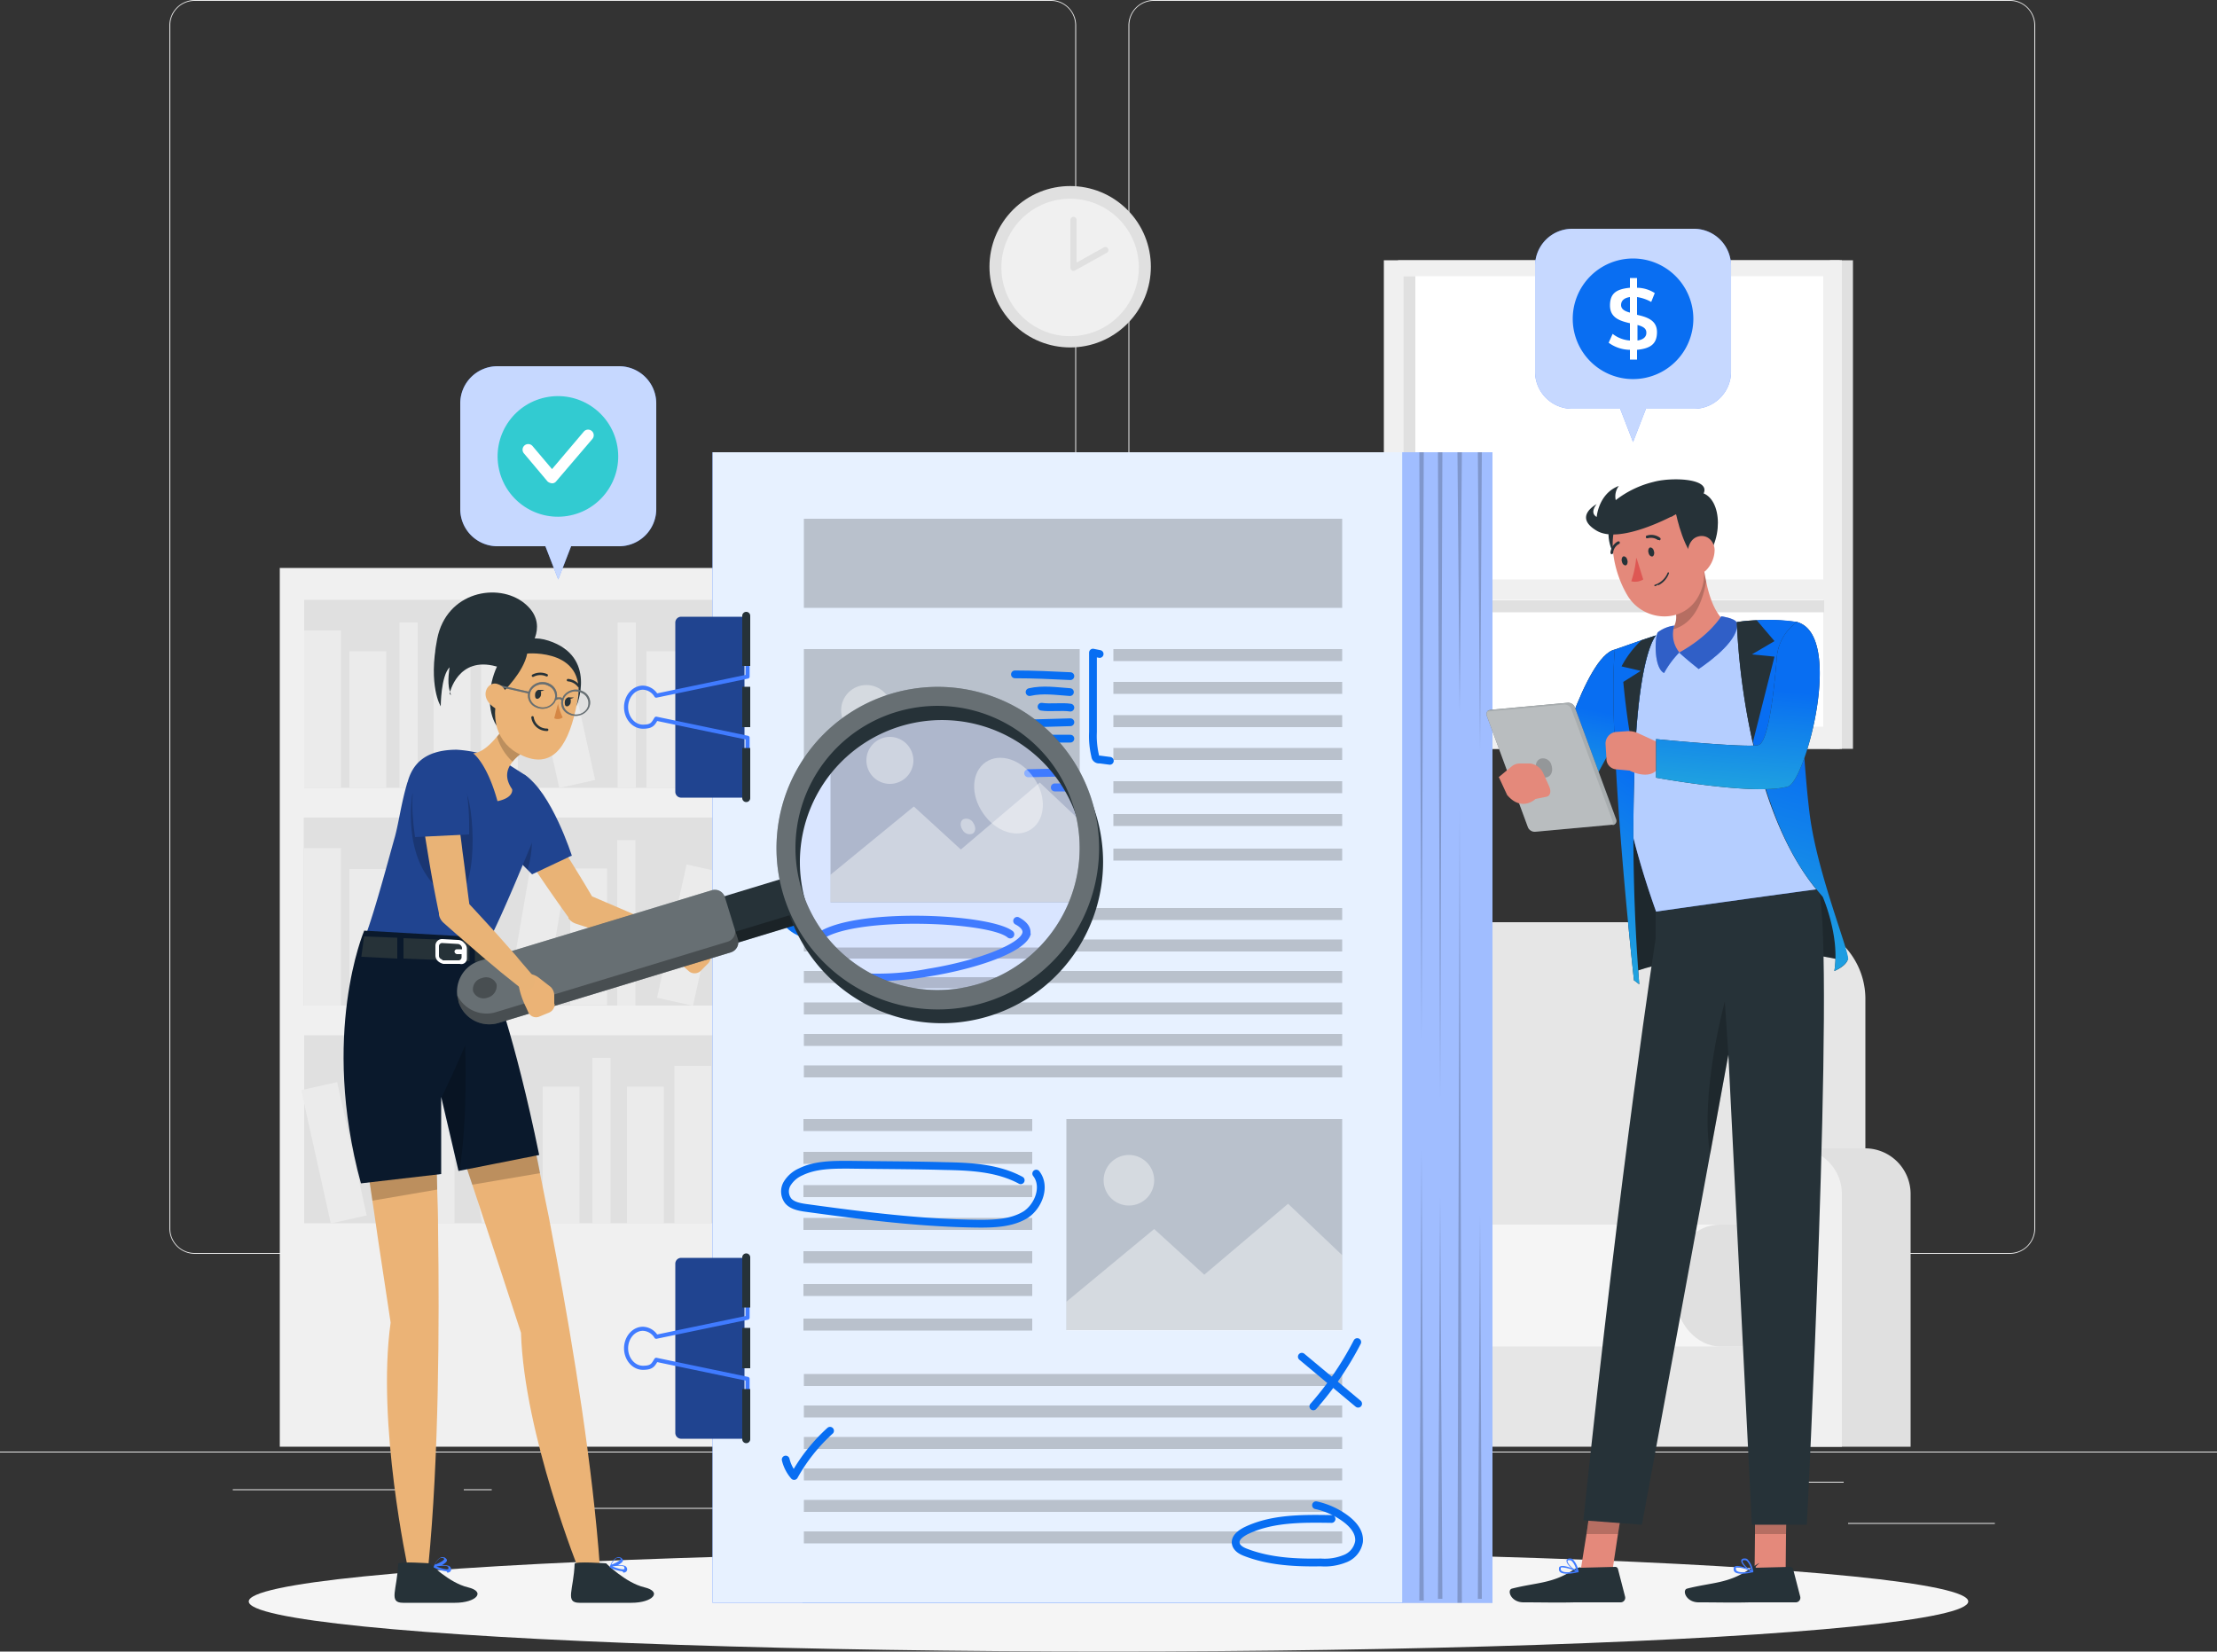 <svg id="Insure" xmlns="http://www.w3.org/2000/svg" xmlns:xlink="http://www.w3.org/1999/xlink" width="541.608" height="403.498" viewBox="0 0 541.608 403.498">
  <rect x="0" y="0" width="541.608" height="403.498" fill="#333333" stroke="none"/>
  <defs>
    <linearGradient id="linear-gradient" x1="0.656" y1="0.395" x2="0.552" y2="1.445" gradientUnits="objectBoundingBox">
      <stop offset="0" stop-color="#086ef2"/>
      <stop offset="1" stop-color="#32cbd1"/>
    </linearGradient>
  </defs>
  <g id="Background_Complete" data-name="Background Complete">
    <g id="Group_40204" data-name="Group 40204">
      <rect id="Rectangle_11278" data-name="Rectangle 11278" width="541.608" height="0.217" transform="translate(0 354.645)" fill="#ebebeb"/>
      <rect id="Rectangle_11279" data-name="Rectangle 11279" width="35.854" height="0.217" transform="translate(451.484 372.085)" fill="#ebebeb"/>
      <rect id="Rectangle_11280" data-name="Rectangle 11280" width="9.424" height="0.217" transform="translate(349.337 375.009)" fill="#ebebeb"/>
      <rect id="Rectangle_11281" data-name="Rectangle 11281" width="20.798" height="0.217" transform="translate(429.604 362.011)" fill="#ebebeb"/>
      <rect id="Rectangle_11282" data-name="Rectangle 11282" width="46.795" height="0.217" transform="translate(56.869 363.852)" fill="#ebebeb"/>
      <rect id="Rectangle_11283" data-name="Rectangle 11283" width="6.824" height="0.217" transform="translate(113.304 363.852)" fill="#ebebeb"/>
      <rect id="Rectangle_11284" data-name="Rectangle 11284" width="101.497" height="0.217" transform="translate(142.443 368.402)" fill="#ebebeb"/>
      <path id="Path_86545" data-name="Path 86545" d="M253.543,361.334H44.374a6.242,6.242,0,0,1-6.174-6.174V61.174A6.242,6.242,0,0,1,44.374,55H253.543a6.242,6.242,0,0,1,6.174,6.174V355.159a6.242,6.242,0,0,1-6.174,6.174ZM44.374,55.217a5.94,5.94,0,0,0-5.958,5.958V355.159a5.94,5.94,0,0,0,5.958,5.958H253.543a5.94,5.94,0,0,0,5.958-5.958V61.174a5.94,5.94,0,0,0-5.958-5.958Z" transform="translate(3.179 -55)" fill="#ebebeb"/>
      <path id="Path_86546" data-name="Path 86546" d="M469.843,361.334H260.674a6.242,6.242,0,0,1-6.174-6.174V61.174A6.242,6.242,0,0,1,260.674,55H469.843a6.242,6.242,0,0,1,6.174,6.174V355.159a6.242,6.242,0,0,1-6.174,6.174ZM260.674,55.217a5.94,5.94,0,0,0-5.958,5.958V355.159a5.94,5.94,0,0,0,5.958,5.958H469.843a5.94,5.94,0,0,0,5.958-5.958V61.174a5.94,5.94,0,0,0-5.958-5.958Z" transform="translate(21.179 -55)" fill="#ebebeb"/>
    </g>
    <g id="Group_40213" data-name="Group 40213" transform="translate(68.351 37.289)">
      <rect id="Rectangle_11285" data-name="Rectangle 11285" width="5.633" height="119.37" transform="translate(378.692 26.296)" fill="#e0e0e0"/>
      <g id="Group_40205" data-name="Group 40205" transform="translate(269.721 26.296)">
        <rect id="Rectangle_11286" data-name="Rectangle 11286" width="107.888" height="119.37" transform="translate(111.355 119.37) rotate(180)" fill="#e0e0e0"/>
        <rect id="Rectangle_11287" data-name="Rectangle 11287" width="111.896" height="119.37" transform="translate(111.896 119.37) rotate(180)" fill="#f0f0f0"/>
        <rect id="Rectangle_11288" data-name="Rectangle 11288" width="102.581" height="110.055" transform="translate(107.347 113.954) rotate(180)" fill="#fff"/>
        <rect id="Rectangle_11289" data-name="Rectangle 11289" width="2.925" height="110.055" transform="translate(7.691 113.954) rotate(180)" fill="#e0e0e0"/>
        <rect id="Rectangle_11290" data-name="Rectangle 11290" width="2.925" height="100.198" transform="translate(7.366 86.007) rotate(-90)" fill="#e0e0e0"/>
        <rect id="Rectangle_11291" data-name="Rectangle 11291" width="104.205" height="4.983" transform="translate(108.972 82.974) rotate(180)" fill="#f0f0f0"/>
      </g>
      <g id="Group_40210" data-name="Group 40210" transform="translate(0 101.471)">
        <rect id="Rectangle_11292" data-name="Rectangle 11292" width="169.523" height="214.693" fill="#f0f0f0"/>
        <g id="Group_40206" data-name="Group 40206" transform="translate(5.958 7.799)">
          <rect id="Rectangle_11293" data-name="Rectangle 11293" width="157.608" height="45.928" fill="#e0e0e0"/>
          <rect id="Rectangle_11294" data-name="Rectangle 11294" width="8.991" height="38.454" transform="translate(0 7.474)" fill="#ebebeb"/>
          <rect id="Rectangle_11295" data-name="Rectangle 11295" width="8.991" height="38.454" transform="translate(43.22 7.474)" fill="#ebebeb"/>
          <rect id="Rectangle_11296" data-name="Rectangle 11296" width="8.991" height="38.454" transform="matrix(0.985, -0.17, 0.17, 0.985, 92.604, 7.915)" fill="#ebebeb"/>
          <rect id="Rectangle_11297" data-name="Rectangle 11297" width="8.991" height="33.363" transform="translate(11.049 12.565)" fill="#ebebeb"/>
          <rect id="Rectangle_11298" data-name="Rectangle 11298" width="8.991" height="33.363" transform="translate(31.63 12.565)" fill="#ebebeb"/>
          <rect id="Rectangle_11299" data-name="Rectangle 11299" width="8.991" height="33.363" transform="translate(83.624 12.565)" fill="#ebebeb"/>
          <rect id="Rectangle_11300" data-name="Rectangle 11300" width="8.991" height="33.363" transform="translate(55.091 13.378) rotate(-12.5)" fill="#ebebeb"/>
          <rect id="Rectangle_11301" data-name="Rectangle 11301" width="4.441" height="40.404" transform="translate(23.289 5.524)" fill="#ebebeb"/>
          <rect id="Rectangle_11302" data-name="Rectangle 11302" width="4.441" height="40.404" transform="translate(76.583 5.524)" fill="#ebebeb"/>
        </g>
        <g id="Group_40207" data-name="Group 40207" transform="translate(5.849 60.985)">
          <rect id="Rectangle_11303" data-name="Rectangle 11303" width="157.608" height="45.928" transform="translate(157.608 45.928) rotate(180)" fill="#e0e0e0"/>
          <rect id="Rectangle_11304" data-name="Rectangle 11304" width="8.991" height="38.454" transform="translate(157.716 45.928) rotate(180)" fill="#ebebeb"/>
          <rect id="Rectangle_11305" data-name="Rectangle 11305" width="8.991" height="38.454" transform="translate(114.388 45.928) rotate(180)" fill="#ebebeb"/>
          <rect id="Rectangle_11306" data-name="Rectangle 11306" width="8.991" height="38.454" transform="matrix(-0.985, -0.17, 0.17, -0.985, 58.657, 45.932)" fill="#ebebeb"/>
          <rect id="Rectangle_11307" data-name="Rectangle 11307" width="8.991" height="33.363" transform="translate(146.559 45.82) rotate(180)" fill="#ebebeb"/>
          <rect id="Rectangle_11308" data-name="Rectangle 11308" width="8.991" height="33.363" transform="translate(125.978 45.82) rotate(180)" fill="#ebebeb"/>
          <rect id="Rectangle_11309" data-name="Rectangle 11309" width="8.991" height="33.363" transform="translate(74.092 45.82) rotate(180)" fill="#ebebeb"/>
          <rect id="Rectangle_11310" data-name="Rectangle 11310" width="8.991" height="33.363" transform="translate(95.092 45.976) rotate(-167.5)" fill="#ebebeb"/>
          <rect id="Rectangle_11311" data-name="Rectangle 11311" width="4.441" height="40.404" transform="translate(134.319 45.928) rotate(180)" fill="#ebebeb"/>
          <rect id="Rectangle_11312" data-name="Rectangle 11312" width="4.441" height="40.404" transform="translate(81.025 45.928) rotate(180)" fill="#ebebeb"/>
          <rect id="Rectangle_11313" data-name="Rectangle 11313" width="8.991" height="38.454" transform="translate(0.108 7.474)" fill="#ebebeb"/>
          <rect id="Rectangle_11314" data-name="Rectangle 11314" width="8.991" height="33.363" transform="translate(11.157 12.565)" fill="#ebebeb"/>
          <rect id="Rectangle_11315" data-name="Rectangle 11315" width="8.991" height="33.363" transform="translate(31.738 12.565)" fill="#ebebeb"/>
          <rect id="Rectangle_11316" data-name="Rectangle 11316" width="4.441" height="40.404" transform="translate(23.397 5.524)" fill="#ebebeb"/>
        </g>
        <g id="Group_40209" data-name="Group 40209" transform="translate(5.236 114.171)">
          <rect id="Rectangle_11317" data-name="Rectangle 11317" width="157.608" height="45.928" transform="translate(0.721)" fill="#e0e0e0"/>
          <g id="Group_40208" data-name="Group 40208" transform="translate(0 5.524)">
            <rect id="Rectangle_11318" data-name="Rectangle 11318" width="8.991" height="38.454" transform="translate(91.17 1.95)" fill="#ebebeb"/>
            <rect id="Rectangle_11319" data-name="Rectangle 11319" width="8.991" height="38.454" transform="matrix(0.985, -0.17, 0.17, 0.985, 140.532, 2.351)" fill="#ebebeb"/>
            <rect id="Rectangle_11320" data-name="Rectangle 11320" width="8.991" height="33.363" transform="translate(58.998 7.041)" fill="#ebebeb"/>
            <rect id="Rectangle_11321" data-name="Rectangle 11321" width="8.991" height="33.363" transform="translate(79.58 7.041)" fill="#ebebeb"/>
            <rect id="Rectangle_11322" data-name="Rectangle 11322" width="8.991" height="33.363" transform="translate(131.466 7.041)" fill="#ebebeb"/>
            <rect id="Rectangle_11323" data-name="Rectangle 11323" width="8.991" height="33.363" transform="translate(102.955 7.893) rotate(-12.5)" fill="#ebebeb"/>
            <rect id="Rectangle_11324" data-name="Rectangle 11324" width="4.441" height="40.404" transform="translate(71.131)" fill="#ebebeb"/>
            <rect id="Rectangle_11325" data-name="Rectangle 11325" width="4.441" height="40.404" transform="translate(124.425)" fill="#ebebeb"/>
            <rect id="Rectangle_11326" data-name="Rectangle 11326" width="8.991" height="38.454" transform="matrix(0.985, -0.17, 0.17, 0.985, 37.611, 2.427)" fill="#ebebeb"/>
            <rect id="Rectangle_11327" data-name="Rectangle 11327" width="8.991" height="33.363" transform="translate(28.452 7.041)" fill="#ebebeb"/>
            <rect id="Rectangle_11328" data-name="Rectangle 11328" width="8.991" height="33.363" transform="translate(0 7.875) rotate(-12.5)" fill="#ebebeb"/>
            <rect id="Rectangle_11329" data-name="Rectangle 11329" width="4.441" height="40.404" transform="translate(21.411)" fill="#ebebeb"/>
          </g>
        </g>
      </g>
      <g id="Group_40211" data-name="Group 40211" transform="translate(214.91 188.02)">
        <path id="Path_86547" data-name="Path 86547" d="M316.648,263h95.54a18.746,18.746,0,0,1,18.74,18.74v74.634H297.8V281.74A18.746,18.746,0,0,1,316.54,263Z" transform="translate(-258.479 -263)" fill="#e6e6e6"/>
        <path id="Path_86548" data-name="Path 86548" d="M272.657,314h17.115a11.141,11.141,0,0,1,11.157,11.157V386.9H261.5V325.157A11.141,11.141,0,0,1,272.657,314Z" transform="translate(-261.5 -258.756)" fill="#e0e0e0"/>
        <path id="Path_86549" data-name="Path 86549" d="M272.657,314h.325a11.141,11.141,0,0,1,11.157,11.157V386.9H261.5V325.157A11.141,11.141,0,0,1,272.657,314Z" transform="translate(-261.5 -258.756)" fill="#ebebeb"/>
        <rect id="Rectangle_11330" data-name="Rectangle 11330" width="131.177" height="28.38" transform="translate(27.405 99.764)" fill="#e6e6e6"/>
        <rect id="Rectangle_11331" data-name="Rectangle 11331" width="149.159" height="29.788" rx="10.5" transform="translate(15.923 73.875)" fill="#f5f5f5"/>
        <rect id="Rectangle_11332" data-name="Rectangle 11332" width="38.346" height="29.788" rx="10.5" transform="translate(126.52 73.875)" fill="#e0e0e0" style="mix-blend-mode: normal;isolation: isolate"/>
        <path id="Path_86550" data-name="Path 86550" d="M405.657,314h17.115a11.141,11.141,0,0,1,11.157,11.157V386.9H394.5V325.157A11.141,11.141,0,0,1,405.657,314Z" transform="translate(-250.432 -258.756)" fill="#e0e0e0"/>
        <path id="Path_86551" data-name="Path 86551" d="M405.657,314h.325a11.141,11.141,0,0,1,11.157,11.157V386.9H394.5V325.157A11.141,11.141,0,0,1,405.657,314Z" transform="translate(-250.432 -258.756)" fill="#f0f0f0"/>
      </g>
      <g id="Group_40212" data-name="Group 40212" transform="translate(165.208 0)">
        <circle id="Ellipse_2787" data-name="Ellipse 2787" cx="19.715" cy="19.715" r="19.715" transform="translate(0 27.881) rotate(-45)" fill="#e0e0e0"/>
        <circle id="Ellipse_2788" data-name="Ellipse 2788" cx="16.79" cy="16.79" r="16.79" transform="translate(9.154 13.435) rotate(-7)" fill="#f0f0f0"/>
        <path id="Path_86552" data-name="Path 86552" d="M242.1,104.6v11.7l7.8-4.333" transform="translate(-213.413 -88.161)" fill="#f0f0f0" stroke="#e0e0e0" stroke-linecap="round" stroke-linejoin="round" stroke-width="1.5"/>
      </g>
    </g>
  </g>
  <g id="Shadow" transform="translate(60.768 379.018)">
    <ellipse id="_lt_Path_gt_" data-name="&amp;lt;Path&amp;gt;" cx="210.036" cy="12.24" rx="210.036" ry="12.24" fill="#f5f5f5"/>
  </g>
  <g id="Papers" transform="translate(152.95 110.488)">
    <g id="Group_40224" data-name="Group 40224">
      <rect id="Rectangle_11333" data-name="Rectangle 11333" width="168.548" height="281.095" transform="translate(43.112)" fill="#407bff"/>
      <rect id="Rectangle_11334" data-name="Rectangle 11334" width="168.548" height="281.095" transform="translate(43.112)" fill="#fff" opacity="0.5"/>
      <rect id="Rectangle_11335" data-name="Rectangle 11335" width="168.548" height="281.095" transform="translate(21.123)" fill="#407bff"/>
      <rect id="Rectangle_11336" data-name="Rectangle 11336" width="168.548" height="281.095" transform="translate(21.123)" fill="#e7f1ff"/>
      <g id="Group_40214" data-name="Group 40214" transform="translate(193.787)" opacity="0.2">
        <path id="Path_86553" data-name="Path 86553" d="M321.183,157l-.542,143.526L320.1,157Z" transform="translate(-320.1 -157)"/>
        <path id="Path_86554" data-name="Path 86554" d="M325.383,157l-.542,158.15L324.3,157Z" transform="translate(-319.75 -157)"/>
        <path id="Path_86555" data-name="Path 86555" d="M334.275,157l-.433,72.9L333.3,157Z" transform="translate(-319.002 -157)"/>
        <path id="Path_86556" data-name="Path 86556" d="M324.3,423.148l.542-98.248.542,98.248Z" transform="translate(-319.75 -143.028)"/>
        <path id="Path_86557" data-name="Path 86557" d="M328.7,431.4l.542-194,.542,194Z" transform="translate(-319.384 -150.309)"/>
        <path id="Path_86558" data-name="Path 86558" d="M333.3,422.807,333.842,329l.433,93.807Z" transform="translate(-319.002 -142.687)"/>
        <path id="Path_86559" data-name="Path 86559" d="M329.783,157l-.542,63.585L328.7,157Z" transform="translate(-319.384 -157)"/>
        <path id="Path_86560" data-name="Path 86560" d="M320.1,424.455l.542-110.055.542,110.055Z" transform="translate(-320.1 -143.902)"/>
      </g>
      <g id="Group_40219" data-name="Group 40219" transform="translate(0 38.996)">
        <g id="Group_40216" data-name="Group 40216">
          <path id="Path_86561" data-name="Path 86561" d="M153.708,194.1H169.2v44.2h-15.49a1.434,1.434,0,0,1-1.408-1.408V195.508A1.434,1.434,0,0,1,153.708,194.1Z" transform="translate(-140.276 -192.908)" fill="#204490"/>
          <path id="Path_86562" data-name="Path 86562" d="M170.88,203.4v4.549l-22.314,4.658a3.922,3.922,0,0,0-3.25-1.95c-2.275,0-4.116,2.166-4.116,4.766s1.841,4.766,4.116,4.766,2.491-.758,3.25-1.95L170.88,222.9v5.416" transform="translate(-141.2 -192.135)" fill="none" stroke="#407bff" stroke-linecap="round" stroke-linejoin="round" stroke-width="1"/>
          <g id="Group_40215" data-name="Group 40215" transform="translate(28.38)">
            <path id="Path_86563" data-name="Path 86563" d="M169.35,193.975v12.24H167.4v-12.24a.971.971,0,0,1,.975-.975h0a.971.971,0,0,1,.975.975Z" transform="translate(-167.4 -193)" fill="#263238"/>
            <rect id="Rectangle_11337" data-name="Rectangle 11337" width="1.95" height="9.857" transform="translate(0 18.306)" fill="#263238"/>
            <path id="Path_86564" data-name="Path 86564" d="M167.4,223.7h1.95v12.24a.971.971,0,0,1-.975.975h0a.971.971,0,0,1-.975-.975V223.7Z" transform="translate(-167.4 -190.445)" fill="#263238"/>
          </g>
        </g>
        <g id="Group_40218" data-name="Group 40218" transform="translate(0 156.741)">
          <path id="Path_86565" data-name="Path 86565" d="M153.708,338.7H169.2v44.2h-15.49a1.434,1.434,0,0,1-1.408-1.408V340.108A1.434,1.434,0,0,1,153.708,338.7Z" transform="translate(-140.276 -337.617)" fill="#204490"/>
          <path id="Path_86566" data-name="Path 86566" d="M170.88,348v4.549l-22.314,4.658a3.922,3.922,0,0,0-3.25-1.95c-2.275,0-4.116,2.166-4.116,4.766s1.841,4.766,4.116,4.766,2.491-.758,3.25-1.95L170.88,367.5v5.416" transform="translate(-141.2 -336.843)" fill="none" stroke="#407bff" stroke-linecap="round" stroke-linejoin="round" stroke-width="1"/>
          <g id="Group_40217" data-name="Group 40217" transform="translate(28.38)">
            <path id="Path_86567" data-name="Path 86567" d="M169.35,338.675v12.24H167.4v-12.24a.971.971,0,0,1,.975-.975h0a.971.971,0,0,1,.975.975Z" transform="translate(-167.4 -337.7)" fill="#263238"/>
            <rect id="Rectangle_11338" data-name="Rectangle 11338" width="1.95" height="9.857" transform="translate(0 18.198)" fill="#263238"/>
            <path id="Path_86568" data-name="Path 86568" d="M167.4,368.3h1.95v12.24a.971.971,0,0,1-.975.975h0a.971.971,0,0,1-.975-.975V368.3Z" transform="translate(-167.4 -335.154)" fill="#263238"/>
          </g>
        </g>
      </g>
      <g id="Group_40222" data-name="Group 40222" transform="translate(43.329 16.248)">
        <g id="Group_40220" data-name="Group 40220" transform="translate(0.108 31.847)">
          <rect id="Rectangle_11339" data-name="Rectangle 11339" width="67.376" height="51.561" opacity="0.2"/>
          <path id="Path_86569" data-name="Path 86569" d="M181.3,244.331l21.448-17.765,12.132,11.157L235.353,220.5l13.215,12.457v18.415H181.3Z" transform="translate(-181.3 -199.811)" fill="#fff" opacity="0.4"/>
          <circle id="Ellipse_2789" data-name="Ellipse 2789" cx="6.174" cy="6.174" r="6.174" transform="translate(9.099 8.774)" fill="#fff" opacity="0.4"/>
        </g>
        <rect id="Rectangle_11340" data-name="Rectangle 11340" width="131.502" height="21.773" transform="translate(0.108)" opacity="0.2"/>
        <rect id="Rectangle_11341" data-name="Rectangle 11341" width="55.894" height="2.925" transform="translate(75.717 31.847)" opacity="0.2"/>
        <rect id="Rectangle_11342" data-name="Rectangle 11342" width="55.894" height="2.925" transform="translate(75.717 39.862)" opacity="0.2"/>
        <rect id="Rectangle_11343" data-name="Rectangle 11343" width="55.894" height="2.925" transform="translate(75.717 47.986)" opacity="0.2"/>
        <rect id="Rectangle_11344" data-name="Rectangle 11344" width="55.894" height="2.925" transform="translate(75.717 56.002)" opacity="0.2"/>
        <rect id="Rectangle_11345" data-name="Rectangle 11345" width="55.894" height="2.925" transform="translate(75.717 64.126)" opacity="0.2"/>
        <rect id="Rectangle_11346" data-name="Rectangle 11346" width="55.894" height="2.925" transform="translate(75.717 72.142)" opacity="0.2"/>
        <rect id="Rectangle_11347" data-name="Rectangle 11347" width="55.894" height="2.925" transform="translate(75.717 80.591)" opacity="0.2"/>
        <rect id="Rectangle_11348" data-name="Rectangle 11348" width="131.502" height="2.925" transform="translate(0.108 95.106)" opacity="0.2"/>
        <rect id="Rectangle_11349" data-name="Rectangle 11349" width="131.502" height="2.925" transform="translate(0.108 102.797)" opacity="0.2"/>
        <rect id="Rectangle_11350" data-name="Rectangle 11350" width="131.502" height="2.925" transform="translate(0.108 110.488)" opacity="0.2"/>
        <rect id="Rectangle_11351" data-name="Rectangle 11351" width="131.502" height="2.925" transform="translate(0.108 118.179)" opacity="0.2"/>
        <rect id="Rectangle_11352" data-name="Rectangle 11352" width="131.502" height="2.925" transform="translate(0.108 125.87)" opacity="0.2"/>
        <rect id="Rectangle_11353" data-name="Rectangle 11353" width="131.502" height="2.925" transform="translate(0.108 133.561)" opacity="0.2"/>
        <g id="Group_40221" data-name="Group 40221" transform="translate(64.235 146.667)">
          <rect id="Rectangle_11354" data-name="Rectangle 11354" width="67.376" height="51.561" opacity="0.2"/>
          <path id="Path_86570" data-name="Path 86570" d="M240.5,350.439l21.448-17.765,12.24,11.157L294.661,326.5l13.215,12.565V357.48H240.5Z" transform="translate(-240.5 -305.811)" fill="#fff" opacity="0.4"/>
          <path id="Path_86571" data-name="Path 86571" d="M261.249,321.674a6.171,6.171,0,0,1-6.174,6.174,6.174,6.174,0,1,1,6.174-6.174Z" transform="translate(-239.801 -306.726)" fill="#fff" opacity="0.4"/>
        </g>
        <rect id="Rectangle_11355" data-name="Rectangle 11355" width="55.894" height="2.925" transform="translate(55.894 149.592) rotate(180)" opacity="0.2"/>
        <rect id="Rectangle_11356" data-name="Rectangle 11356" width="55.894" height="2.925" transform="translate(55.894 157.608) rotate(180)" opacity="0.2"/>
        <rect id="Rectangle_11357" data-name="Rectangle 11357" width="55.894" height="2.925" transform="translate(55.894 165.732) rotate(180)" opacity="0.2"/>
        <rect id="Rectangle_11358" data-name="Rectangle 11358" width="55.894" height="2.925" transform="translate(55.894 173.748) rotate(180)" opacity="0.2"/>
        <rect id="Rectangle_11359" data-name="Rectangle 11359" width="55.894" height="2.925" transform="translate(55.894 181.872) rotate(180)" opacity="0.2"/>
        <rect id="Rectangle_11360" data-name="Rectangle 11360" width="55.894" height="2.925" transform="translate(55.894 189.888) rotate(180)" opacity="0.2"/>
        <rect id="Rectangle_11361" data-name="Rectangle 11361" width="55.894" height="2.925" transform="translate(55.894 198.337) rotate(180)" opacity="0.2"/>
        <rect id="Rectangle_11362" data-name="Rectangle 11362" width="131.502" height="2.925" transform="translate(0.108 208.952)" opacity="0.2"/>
        <rect id="Rectangle_11363" data-name="Rectangle 11363" width="131.502" height="2.925" transform="translate(0.108 216.643)" opacity="0.2"/>
        <rect id="Rectangle_11364" data-name="Rectangle 11364" width="131.502" height="2.925" transform="translate(0.108 224.334)" opacity="0.2"/>
        <rect id="Rectangle_11365" data-name="Rectangle 11365" width="131.502" height="2.925" transform="translate(0.108 232.025)" opacity="0.2"/>
        <rect id="Rectangle_11366" data-name="Rectangle 11366" width="131.502" height="2.925" transform="translate(0.108 239.716)" opacity="0.2"/>
        <rect id="Rectangle_11367" data-name="Rectangle 11367" width="131.502" height="2.925" transform="translate(0.108 247.407)" opacity="0.2"/>
      </g>
      <g id="Group_40223" data-name="Group 40223" transform="translate(38.404 48.961)">
        <path id="Path_86572" data-name="Path 86572" d="M228.048,257.188c-6.608-5.2-57.41-6.5-50.8,6.066,6.608,12.457,68.134-1.733,52.861-9.749" transform="translate(-176.654 -197.936)" fill="none" stroke="#086ef2" stroke-linecap="round" stroke-linejoin="round" stroke-width="1.9"/>
        <path id="Path_86573" data-name="Path 86573" d="M293.6,361c4.55,3.791,9.207,7.691,13.757,11.482" transform="translate(-166.922 -188.985)" fill="none" stroke="#086ef2" stroke-linecap="round" stroke-linejoin="round" stroke-width="1.9"/>
        <path id="Path_86574" data-name="Path 86574" d="M306.924,357.7A77.474,77.474,0,0,1,296.2,373.407" transform="translate(-166.706 -189.26)" fill="none" stroke="#086ef2" stroke-linecap="round" stroke-linejoin="round" stroke-width="1.9"/>
        <path id="Path_86575" data-name="Path 86575" d="M177.2,384.741a9.449,9.449,0,0,0,2.058,4.008,43.394,43.394,0,0,1,8.774-11.049" transform="translate(-176.609 -187.596)" fill="none" stroke="#086ef2" stroke-linecap="round" stroke-linejoin="round" stroke-width="1.9"/>
        <path id="Path_86576" data-name="Path 86576" d="M250.616,228.63c-.867-.108-1.625-.217-2.491-.325a.914.914,0,0,1-.758-.217.936.936,0,0,1-.325-.65,21.044,21.044,0,0,1-.542-5.849V202.2l1.625.325" transform="translate(-170.842 -202.2)" fill="none" stroke="#086ef2" stroke-linecap="round" stroke-linejoin="round" stroke-width="1.9"/>
        <path id="Path_86577" data-name="Path 86577" d="M228.9,207.1c4.55,0,8.991.217,13.54.433" transform="translate(-172.306 -201.792)" fill="none" stroke="#086ef2" stroke-linecap="round" stroke-linejoin="round" stroke-width="1.9"/>
        <path id="Path_86578" data-name="Path 86578" d="M232.2,211.13c3.25-.758,6.608-.217,9.857,0" transform="translate(-172.032 -201.489)" fill="none" stroke="#086ef2" stroke-linecap="round" stroke-linejoin="round" stroke-width="1.9"/>
        <path id="Path_86579" data-name="Path 86579" d="M234.9,214.4c2.058.325,4.983-.108,7.041.217" transform="translate(-171.807 -201.185)" fill="none" stroke="#086ef2" stroke-linecap="round" stroke-linejoin="round" stroke-width="1.9"/>
        <path id="Path_86580" data-name="Path 86580" d="M228.4,218.225c4.658,0,9.316-.217,14.082-.325" transform="translate(-172.348 -200.894)" fill="none" stroke="#086ef2" stroke-linecap="round" stroke-linejoin="round" stroke-width="1.9"/>
        <path id="Path_86581" data-name="Path 86581" d="M234.8,221.6h7.149" transform="translate(-171.815 -200.586)" fill="none" stroke="#086ef2" stroke-linecap="round" stroke-linejoin="round" stroke-width="1.9"/>
        <path id="Path_86582" data-name="Path 86582" d="M234.624,321.491c-5.633-3.033-12.24-3.358-18.631-3.466-7.8-.217-15.707-.217-23.506-.325-3.9,0-8.016,0-11.59,1.733a7.38,7.38,0,0,0-3.358,2.925,3.756,3.756,0,0,0,.325,4.225c.975,1.083,2.6,1.408,4.008,1.625,14.19,1.95,28.489,3.791,42.9,3.9,3.791,0,7.907-.217,11.157-2.275,3.141-2.166,4.874-6.933,2.491-9.966" transform="translate(-176.622 -192.589)" fill="none" stroke="#086ef2" stroke-linecap="round" stroke-linejoin="round" stroke-width="1.9"/>
        <path id="Path_86583" data-name="Path 86583" d="M302.1,397.858c-7.149-.108-14.623-.217-21.014,2.925-1.192.65-2.6,1.625-2.383,3.033.217,1.192,1.408,1.841,2.6,2.275,5.741,2.166,12.024,2.491,18.2,2.383a13.035,13.035,0,0,0,5.741-.867,5.454,5.454,0,0,0,3.575-4.225c.217-2.383-1.517-4.333-3.466-5.741a18.773,18.773,0,0,0-7.041-3.141" transform="translate(-168.164 -186.198)" fill="none" stroke="#086ef2" stroke-linecap="round" stroke-linejoin="round" stroke-width="1.9"/>
      </g>
    </g>
  </g>
  <g id="Speech_bubble_2" data-name="Speech bubble 2" transform="translate(375.009 55.895)">
    <g id="Group_40228" data-name="Group 40228" transform="translate(0 0)">
      <g id="Group_40225" data-name="Group 40225">
        <path id="Path_86584" data-name="Path 86584" d="M384.979,106.6H355.3a9.084,9.084,0,0,0-9.1,9.1V141.48a9.084,9.084,0,0,0,9.1,9.1H367l3.141,8.124,3.141-8.124h11.7a9.084,9.084,0,0,0,9.1-9.1V115.7A9.084,9.084,0,0,0,384.979,106.6Z" transform="translate(-346.2 -106.6)" fill="#407bff"/>
        <path id="Path_86585" data-name="Path 86585" d="M384.979,106.6H355.3a9.084,9.084,0,0,0-9.1,9.1V141.48a9.084,9.084,0,0,0,9.1,9.1H367l3.141,8.124,3.141-8.124h11.7a9.084,9.084,0,0,0,9.1-9.1V115.7A9.084,9.084,0,0,0,384.979,106.6Z" transform="translate(-346.2 -106.6)" fill="#fff" opacity="0.7"/>
      </g>
      <g id="Group_40227" data-name="Group 40227" transform="translate(9.207 7.258)">
        <g id="Group_40226" data-name="Group 40226" style="mix-blend-mode: normal;isolation: isolate">
          <path id="Path_86586" data-name="Path 86586" d="M384.164,128.032A14.732,14.732,0,1,1,369.432,113.3,14.747,14.747,0,0,1,384.164,128.032Z" transform="translate(-354.7 -113.3)" fill="#096ef2"/>
        </g>
        <path id="Path_86587" data-name="Path 86587" d="M369.733,135.248v2.383H368v-2.383a9,9,0,0,1-5.2-1.733l.975-2.166A7.728,7.728,0,0,0,368,132.973v-4.225c-2.383-.542-4.874-1.3-4.874-4.333s1.625-4.008,4.874-4.333V117.7h1.733v2.383a8.169,8.169,0,0,1,4.333,1.3l-.867,2.166a10.148,10.148,0,0,0-3.466-1.192v4.333c2.383.542,4.875,1.3,4.875,4.225s-1.625,4.008-4.875,4.333Zm-1.733-9.1v-3.791c-1.517.217-2.166.975-2.166,1.95S366.7,125.824,368,126.149Zm4.008,4.874c0-1.083-.975-1.516-2.166-1.841v3.791c1.517-.217,2.166-.975,2.166-1.841Z" transform="translate(-354.026 -112.934)" fill="#fff"/>
      </g>
    </g>
  </g>
  <g id="Character_2" data-name="Character 2" transform="translate(363.158 117.109)">
    <g id="Group_40240" data-name="Group 40240">
      <g id="Group_40229" data-name="Group 40229" transform="translate(16.076 41.582)">
        <path id="Path_86588" data-name="Path 86588" d="M365.373,201.5c-7.366,1.516-15.273,31.3-15.273,31.3l6.608,7.149,11.807-21.664-3.141-16.682Z" transform="translate(-350.1 -201.5)" fill="#263238"/>
        <path id="Path_86589" data-name="Path 86589" d="M368.515,218.29l-.217.433-9.857,18.09-1.733,3.141L350.1,232.8s7.907-29.68,15.273-31.3l3.141,16.682Z" transform="translate(-350.1 -201.5)" fill="url(#linear-gradient)"/>
        <path id="Path_86590" data-name="Path 86590" d="M367.557,217.7l-9.857,18.09v-.975c.867-13.757,8.557-21.014,8.557-21.014a12.731,12.731,0,0,1,1.3,3.9Z" transform="translate(-349.468 -200.476)" opacity="0"/>
      </g>
      <path id="Path_86591" data-name="Path 86591" d="M419.156,276.774s-22.639-6.066-50.153,2.816c0,0-4.441-57.627-3.9-65.535s42.462-5.633,42.462-5.633,1.083,23.073,3.791,36.938,9.207,28.6,7.8,31.3Z" transform="translate(-332.779 -159.367)" fill="#263238"/>
      <path id="Path_86592" data-name="Path 86592" d="M419.156,276.774s-22.639-6.066-50.153,2.816c0,0-4.441-57.627-3.9-65.535s42.462-5.633,42.462-5.633,1.083,23.073,3.791,36.938,9.207,28.6,7.8,31.3Z" transform="translate(-332.779 -159.367)" opacity="0.2"/>
      <path id="Path_86593" data-name="Path 86593" d="M356.4,411.056l7.474,2.058,1.733-11.482.975-6.174-7.474-2.058-1.192,8.232Z" transform="translate(-333.499 -143.949)" fill="#e4897b"/>
      <path id="Path_86594" data-name="Path 86594" d="M395.7,411.673l7.583.975.108-11.049.108-6.824-7.691-.975v7.8Z" transform="translate(-330.229 -143.915)" fill="#e4897b"/>
      <path id="Path_86595" data-name="Path 86595" d="M395.8,393.8v7.8h7.583l.108-6.824Z" transform="translate(-330.221 -143.915)" opacity="0.2"/>
      <path id="Path_86596" data-name="Path 86596" d="M357.8,401.632h7.691l.975-6.174-7.474-2.058Z" transform="translate(-333.383 -143.949)" opacity="0.2"/>
      <g id="Group_40230" data-name="Group 40230" transform="translate(5.66 263.641)">
        <path id="Path_86597" data-name="Path 86597" d="M357.833,408.617l8.449-.217a.686.686,0,0,1,.65.542l1.733,6.716a1.119,1.119,0,0,1-1.083,1.408H356.316c-4.441.108-7.258,0-12.457,0-3.141,0-4.116-3.033-2.816-3.358,5.958-1.516,9.857-1.192,14.948-4.549a3.776,3.776,0,0,1,1.841-.65Z" transform="translate(-340.483 -406.342)" fill="#263238"/>
        <path id="Path_86598" data-name="Path 86598" d="M356.26,409.717h0c-1.192.325-3.466.65-4.333,0a.9.9,0,0,1-.325-.867c0-.217,0-.433.325-.542.867-.542,4.116.975,4.441,1.083,0,0,.108,0,0,.217a.106.106,0,0,1-.108.108Zm-4.225-1.083h0v.217c0,.217,0,.433.217.542.542.433,1.733.433,3.466.108a9.432,9.432,0,0,0-3.466-.975Z" transform="translate(-339.561 -406.359)" fill="#407bff"/>
        <path id="Path_86599" data-name="Path 86599" d="M356.117,409.858h-.108c-.975-.433-2.816-1.95-2.708-2.816,0-.217.108-.433.65-.542.325,0,.758,0,.975.325a5.284,5.284,0,0,1,1.3,2.925v.217h0Zm-2.383-2.925c-.108,0-.108.108-.217.217,0,.542,1.192,1.841,2.166,2.383a4.342,4.342,0,0,0-1.083-2.383.914.914,0,0,0-.758-.217h-.108Z" transform="translate(-339.417 -406.5)" fill="#407bff"/>
      </g>
      <g id="Group_40231" data-name="Group 40231" transform="translate(48.447 263.641)">
        <path id="Path_86600" data-name="Path 86600" d="M397.333,408.688l8.449-.217a.687.687,0,0,1,.65.542l1.733,6.716a1.119,1.119,0,0,1-1.083,1.408H395.816c-4.441.108-7.258,0-12.457,0-3.141,0-4.116-3.033-2.816-3.358,5.958-1.517,9.857-1.192,14.948-4.55s1.192-.65,1.841-.65Z" transform="translate(-379.983 -406.413)" fill="#263238"/>
        <path id="Path_86601" data-name="Path 86601" d="M395.66,409.717h0c-1.192.325-3.466.65-4.333,0a.9.9,0,0,1-.325-.867c0-.217,0-.433.325-.542.867-.542,4.116.975,4.441,1.083,0,0,.108,0,0,.217a.106.106,0,0,1-.108.108Zm-4.116-1.083h0v.217c0,.217,0,.433.217.542.542.433,1.733.433,3.466.108a9.432,9.432,0,0,0-3.466-.975Z" transform="translate(-379.069 -406.359)" fill="#407bff"/>
        <path id="Path_86602" data-name="Path 86602" d="M395.517,409.858h-.108c-.975-.433-2.816-1.95-2.708-2.816,0-.217.108-.433.65-.542.325,0,.758,0,.975.325a5.284,5.284,0,0,1,1.3,2.925v.217h0Zm-2.275-2.925c-.108,0-.108.108-.217.217,0,.542,1.192,1.841,2.166,2.383a4.342,4.342,0,0,0-1.083-2.383.914.914,0,0,0-.758-.217h-.108Z" transform="translate(-378.926 -406.5)" fill="#407bff"/>
      </g>
      <path id="Path_86603" data-name="Path 86603" d="M414.619,255.508c4.008,17.548-2.925,155.333-2.925,155.333H398.262l-5.741-114.821L371.4,410.842l-14.3-1.083c9.316-88.932,17.656-142.118,17.656-142.118v-6.716l39.862-5.524Z" transform="translate(-333.441 -155.433)" fill="#263238"/>
      <path id="Path_86604" data-name="Path 86604" d="M406.88,195.616a174.981,174.981,0,0,0,.65,25.131c.542,5.849,1.3,11.374,2.166,16.357,1.95,11.7,4.116,20.365,4.441,23.4-5.849.758-27.839,3.791-39.862,5.524-14.515-40.621-9.1-62.177-9.1-62.177l9.1-5.2s1.3-.325,2.058-.542c4.441-.975,11.807-1.841,16.9-2.383,1.083,0,2.166-.217,3.25-.217,5.416-.217,10.4,0,10.4,0Z" transform="translate(-332.851 -160.425)" fill="#407bff"/>
      <g id="Group_40232" data-name="Group 40232" transform="translate(31.336 34.987)" opacity="0.7">
        <path id="Path_86605" data-name="Path 86605" d="M406.88,195.616a174.981,174.981,0,0,0,.65,25.131c.542,5.849,1.3,11.374,2.166,16.357,1.95,11.7,4.116,20.365,4.441,23.4-5.849.758-27.839,3.791-39.862,5.524-14.515-40.621-9.1-62.177-9.1-62.177l9.1-5.2s1.3-.325,2.058-.542c4.441-.975,11.807-1.841,16.9-2.383,1.083,0,2.166-.217,3.25-.217,5.416-.217,10.4,0,10.4,0Z" transform="translate(-364.187 -195.411)" fill="#e7f1ff"/>
      </g>
      <g id="Group_40233" data-name="Group 40233" transform="translate(42.29 16.885)">
        <path id="Path_86606" data-name="Path 86606" d="M390.982,196.9s-9.1,7.258-11.915,7.149c-1.95,0-4.766-3.141-4.766-3.141a8.968,8.968,0,0,0,3.033-2.383c1.95-2.6.758-5.741-.758-8.666l8.016-11.157a49.523,49.523,0,0,0,1.083,8.124h0c.867,4.333,2.491,8.557,5.308,10.182Z" transform="translate(-374.3 -178.7)" fill="#e4897b"/>
        <path id="Path_86607" data-name="Path 86607" d="M385.5,186.716h0c-.867,4.874-2.925,10.507-8.341,11.807,1.95-2.6.758-5.741-.758-8.666l8.016-11.157a49.526,49.526,0,0,0,1.083,8.124Z" transform="translate(-374.125 -178.7)" opacity="0.2"/>
      </g>
      <g id="Group_40234" data-name="Group 40234" transform="translate(24.309)">
        <path id="Path_86608" data-name="Path 86608" d="M362.8,174.726c-.325,3.033,1.3,8.774,4.875,6.066S363.345,169.527,362.8,174.726Z" transform="translate(-357.279 -162.283)" fill="#263238"/>
        <path id="Path_86609" data-name="Path 86609" d="M383.847,174.894c1.842,7.149,3.358,11.374.975,16.14-3.575,7.149-13.432,6.716-17.44.217-3.575-5.849-6.066-16.682,0-21.664A10.283,10.283,0,0,1,383.955,175Z" transform="translate(-357.2 -162.775)" fill="#e4897b"/>
        <path id="Path_86610" data-name="Path 86610" d="M377.025,172.272l-1.625-8.124s8.557-2.383,8.991,2.166c5.308,1.408,5.524,12.457-.108,17.331-4.116-2.166-6.066-12.132-6.066-12.132-.325.217-.758.433-1.192.758Z" transform="translate(-356.227 -163.078)" fill="#263238"/>
        <path id="Path_86611" data-name="Path 86611" d="M387.212,179.259a7.219,7.219,0,0,1-2.058,4.983c-1.733,1.733-3.9.433-4.441-1.841-.433-2.058-.108-5.416,2.166-6.283S387.1,176.984,387.212,179.259Z" transform="translate(-355.799 -162.049)" fill="#e4897b"/>
        <path id="Path_86612" data-name="Path 86612" d="M373.107,179.368c.217.542,0,1.192-.325,1.3s-.867-.217-.975-.867c-.217-.542,0-1.192.325-1.3S373,178.718,373.107,179.368Z" transform="translate(-356.533 -161.833)" fill="#263238"/>
        <path id="Path_86613" data-name="Path 86613" d="M367.107,181.368c.217.542,0,1.192-.325,1.3s-.867-.217-.975-.867c-.217-.542,0-1.192.325-1.3S367,180.718,367.107,181.368Z" transform="translate(-357.033 -161.667)" fill="#263238"/>
        <path id="Path_86614" data-name="Path 86614" d="M369.092,180.9a24.145,24.145,0,0,1-1.192,5.633,3.8,3.8,0,0,0,2.925-.433l-1.625-5.2Z" transform="translate(-356.851 -161.632)" fill="#de5753"/>
        <path id="Path_86615" data-name="Path 86615" d="M374.075,187.133c-.217,0-.433.217-.758.325,0,0-.217,0-.217-.108,0,0,0-.217.108-.217a5.028,5.028,0,0,0,3.141-2.925.171.171,0,0,1,.325.108,5.035,5.035,0,0,1-2.6,2.925Z" transform="translate(-356.418 -161.366)" fill="#263238"/>
        <path id="Path_86616" data-name="Path 86616" d="M374.45,176.9h-.325a2.939,2.939,0,0,0-2.491-.433c-.217,0-.433,0-.433-.217s0-.433.217-.433a3.551,3.551,0,0,1,3.25.542.357.357,0,0,1,0,.542l-.108.108Z" transform="translate(-356.577 -162.07)" fill="#263238"/>
        <path id="Path_86617" data-name="Path 86617" d="M363.742,180.241h-.217c-.217,0-.325-.217-.325-.433a3.51,3.51,0,0,1,1.841-2.708c.217,0,.433,0,.433.217s0,.433-.217.433a2.766,2.766,0,0,0-1.408,2.166c0,.108,0,.217-.217.217Z" transform="translate(-357.242 -161.948)" fill="#263238"/>
        <path id="Path_86618" data-name="Path 86618" d="M379.581,171.656s-13.432,7.474-19.281,4.008,0-6.5,0-6.5-1.841,2.058,0,3.141c0,0,.433-5.741,5.416-7.583a4.194,4.194,0,0,0-.758,3.466,24.353,24.353,0,0,1,9.207-4.441c5.849-1.625,21.339-.542,5.633,8.016Z" transform="translate(-357.7 -163.112)" fill="#263238"/>
      </g>
      <g id="Group_40236" data-name="Group 40236" transform="translate(41.314 33.458)">
        <path id="Path_86619" data-name="Path 86619" d="M378.7,202.882s2.275,2.058,4.766,4.008c3.033-2.058,10.182-7.366,9.316-11.374-.542-1.083-3.791-1.516-3.791-1.516S386.174,198.766,378.7,202.882Z" transform="translate(-372.958 -194)" fill="#407bff"/>
        <path id="Path_86620" data-name="Path 86620" d="M379.141,202.708a23.363,23.363,0,0,0-3.683,4.983c-2.6-1.3-2.275-8.991-1.517-9.966a8.389,8.389,0,0,1,4.008-1.625,6.961,6.961,0,0,0,1.192,6.5Z" transform="translate(-373.399 -193.825)" fill="#407bff"/>
        <g id="Group_40235" data-name="Group 40235" opacity="0.5">
          <path id="Path_86621" data-name="Path 86621" d="M378.7,202.882s2.275,2.058,4.766,4.008c3.033-2.058,10.182-7.366,9.316-11.374-.542-1.083-3.791-1.516-3.791-1.516S386.174,198.766,378.7,202.882Z" transform="translate(-372.958 -194)" fill="#204490"/>
          <path id="Path_86622" data-name="Path 86622" d="M379.141,202.708a23.363,23.363,0,0,0-3.683,4.983c-2.6-1.3-2.275-8.991-1.517-9.966a8.389,8.389,0,0,1,4.008-1.625,6.961,6.961,0,0,0,1.192,6.5Z" transform="translate(-373.399 -193.825)" fill="#204490"/>
        </g>
      </g>
      <g id="Group_40237" data-name="Group 40237" transform="translate(61.138 34.352)">
        <path id="Path_86623" data-name="Path 86623" d="M391.7,195.337a168.758,168.758,0,0,0,3.9,29.463h0c2.925,13.107,8.124,27.839,17.115,37.7,0,0,4.225,9.641,2.816,18.09,0,0,2.708-1.083,3.25-2.708.542-1.517-7.366-20.689-9.316-35.1-1.95-14.515-3.033-47.445-3.033-47.445a52.871,52.871,0,0,0-9.966-.433A40.89,40.89,0,0,0,391.7,195.337Z" transform="translate(-391.7 -194.822)" fill="#263238"/>
        <path id="Path_86624" data-name="Path 86624" d="M418.772,277.881c-.542,1.517-3.25,2.708-3.25,2.708,1.408-8.449-2.816-18.09-2.816-18.09l-1.625-1.95c-5.091-6.174-8.774-13.973-11.482-21.989-1.625-4.658-2.816-9.316-3.9-13.757h0c-.108-.542-.217-.975-.325-1.516a178.176,178.176,0,0,1-3.575-27.622v-.325c1.733-.217,3.358-.325,4.766-.433a43.374,43.374,0,0,1,9.966.433s.217,7.691.758,17.223V213c.108,2.708.325,5.633.433,8.557h0c.325,5.416.758,10.832,1.192,15.49.217,2.166.433,4.116.65,5.741,1.95,14.515,9.857,33.58,9.316,35.1Z" transform="translate(-391.692 -194.825)" fill="url(#linear-gradient)"/>
        <path id="Path_86625" data-name="Path 86625" d="M391.7,195.333a168.758,168.758,0,0,0,3.9,29.463h0l5.308-21.014-5.524-.542,5.524-3.25-4.333-5.091a40.887,40.887,0,0,0-4.766.433Z" transform="translate(-391.7 -194.819)" fill="#263238"/>
      </g>
      <g id="Group_40238" data-name="Group 40238" transform="translate(30.99 38.116)">
        <path id="Path_86626" data-name="Path 86626" d="M368.777,282.466l1.408,1.083a467.229,467.229,0,0,1-1.192-51.453c0-1.408,0-2.816.108-4.116,1.083-24.914,4.874-29.355,5.2-29.68l-3.575,1.192-6.5,2.275c-1.95,21.231,4.658,80.7,4.658,80.7Z" transform="translate(-363.868 -198.3)" fill="#263238"/>
        <path id="Path_86627" data-name="Path 86627" d="M368.777,282.466l1.408,1.083a467.229,467.229,0,0,1-1.192-51.453c0-1.408,0-2.816.108-4.116,1.083-24.914,4.874-29.355,5.2-29.68l-3.575,1.192-6.5,2.275c-1.95,21.231,4.658,80.7,4.658,80.7Z" transform="translate(-363.868 -198.3)" fill="url(#linear-gradient)"/>
        <path id="Path_86628" data-name="Path 86628" d="M370.25,207.074l-4.116,2.6s1.083,12.132,2.816,18.306c1.083-24.914,4.874-29.355,5.2-29.68l-3.575,1.192a24.1,24.1,0,0,0-4.874,6.391l4.658,1.083Z" transform="translate(-363.715 -198.3)" fill="#263238"/>
      </g>
      <path id="Path_86629" data-name="Path 86629" d="M404.3,211.933a21.287,21.287,0,0,0,2.383,8.124c-.217-2.925-.325-5.741-.433-8.557a4.578,4.578,0,0,0-1.95.325Z" transform="translate(-329.513 -159.086)" opacity="0.2"/>
      <path id="Path_86630" data-name="Path 86630" d="M385.749,318.271l4.441-24.481-.867-12.89s-6.174,22.423-3.575,37.371Z" transform="translate(-331.11 -153.311)" opacity="0.2"/>
      <path id="Path_86631" data-name="Path 86631" d="M410.18,236.063c-.433.217-.975.325-1.408.542a34.127,34.127,0,0,1-7.907,1.192,27.464,27.464,0,0,1-5.524-.325c-19.39-2.925-20.04-6.933-20.04-6.933s12.132-.867,17.981-4.333a11.679,11.679,0,0,0,3.358-3.791c3.683-6.283,5.633-17.115,5.633-17.115s1.517,1.3,3.575,3.466c.867.867,1.733,1.841,2.708,2.925v.433c.108,2.708.325,5.633.433,8.557h0c.325,5.416.758,10.832,1.192,15.49Z" transform="translate(-331.927 -159.602)" opacity="0"/>
      <path id="Path_86632" data-name="Path 86632" d="M375.315,222.933l.217,4.874c-1.625,4.874-7.582,1.733-7.582,1.733l-3.466-.325a2.6,2.6,0,0,1-2.166-2.6l-.217-3.466a2.875,2.875,0,0,1,2.383-3.033l3.033-.217a5.618,5.618,0,0,1,2.6.542l5.2,2.383Z" transform="translate(-333.025 -158.387)" fill="#e4897b"/>
      <g id="Group_40239" data-name="Group 40239" transform="translate(41.424 34.866)">
        <path id="Path_86633" data-name="Path 86633" d="M407.946,195.3c11.59,3.25,2.058,39-2.275,40.187-8.016,2.275-32.172-2.166-32.172-2.166V223.9s23.181,2.275,25.131,1.408c2.491-1.083,3.791-14.623,4.333-21.014A11.674,11.674,0,0,1,407.946,195.3Z" transform="translate(-373.5 -195.3)" fill="#263238"/>
        <path id="Path_86634" data-name="Path 86634" d="M407.946,195.3c11.59,3.25,2.058,39-2.275,40.187-8.016,2.275-32.172-2.166-32.172-2.166V223.9s23.181,2.275,25.131,1.408c2.491-1.083,3.791-14.623,4.333-21.014A11.674,11.674,0,0,1,407.946,195.3Z" transform="translate(-373.5 -195.3)" fill="url(#linear-gradient)"/>
      </g>
      <path id="Path_86635" data-name="Path 86635" d="M366.067,243.288h0l-18.956,1.733a1.816,1.816,0,0,1-1.733-1.083l-10.074-27.3a1.358,1.358,0,0,1,.108-.975c.108-.217.433-.325.758-.433l18.956-1.733a1.757,1.757,0,0,1,1.733,1.192l10.074,27.3a1.027,1.027,0,0,1-.867,1.408Z" transform="translate(-335.259 -158.919)" fill="#263238"/>
      <path id="Path_86636" data-name="Path 86636" d="M366.067,243.288h0l-18.956,1.733a1.816,1.816,0,0,1-1.733-1.083l-10.074-27.3a1.358,1.358,0,0,1,.108-.975c.108-.217.433-.325.758-.433l18.956-1.733a1.757,1.757,0,0,1,1.733,1.192l10.074,27.3a1.027,1.027,0,0,1-.867,1.408Z" transform="translate(-335.259 -158.919)" fill="#fff" opacity="0.6"/>
      <path id="Path_86637" data-name="Path 86637" d="M366.067,243.255l-18.956,1.733a1.816,1.816,0,0,1-1.733-1.083l-10.074-27.3a1.358,1.358,0,0,1,.108-.975L354.26,213.9a1.757,1.757,0,0,1,1.733,1.192l10.074,27.3a2.865,2.865,0,0,1,0,.975Z" transform="translate(-335.259 -158.886)" fill="#fff" opacity="0.2"/>
      <path id="Path_86638" data-name="Path 86638" d="M350.2,227.731c.433,1.3,0,2.6-1.083,2.925a2.135,2.135,0,0,1-2.6-1.625c-.433-1.3,0-2.6,1.083-2.925A2.135,2.135,0,0,1,350.2,227.731Z" transform="translate(-334.336 -157.877)" opacity="0.2"/>
      <path id="Path_86639" data-name="Path 86639" d="M338,230.45l2.058,4.441c3.575,4.225,6.933.975,6.933.975l2.708-.542c.867-.217,1.192-1.192.65-2.491l-1.408-3.141a4.113,4.113,0,0,0-3.25-2.491h-2.6a3.127,3.127,0,0,0-1.841.65l-3.141,2.6Z" transform="translate(-335.03 -157.779)" fill="#e4897b"/>
    </g>
  </g>
  <g id="Speech_bubble_1" data-name="Speech bubble 1" transform="translate(112.438 89.475)">
    <g id="Group_40244" data-name="Group 40244">
      <g id="Group_40241" data-name="Group 40241">
        <path id="Path_86640" data-name="Path 86640" d="M142.579,137.6H112.9a9.084,9.084,0,0,0-9.1,9.1V172.48a9.084,9.084,0,0,0,9.1,9.1h11.7l3.141,8.124,3.141-8.124h11.7a9.084,9.084,0,0,0,9.1-9.1V146.7A9.084,9.084,0,0,0,142.579,137.6Z" transform="translate(-103.8 -137.6)" fill="#407bff"/>
        <path id="Path_86641" data-name="Path 86641" d="M142.579,137.6H112.9a9.084,9.084,0,0,0-9.1,9.1V172.48a9.084,9.084,0,0,0,9.1,9.1h11.7l3.141,8.124,3.141-8.124h11.7a9.084,9.084,0,0,0,9.1-9.1V146.7A9.084,9.084,0,0,0,142.579,137.6Z" transform="translate(-103.8 -137.6)" fill="#fff" opacity="0.7"/>
      </g>
      <g id="Group_40243" data-name="Group 40243" transform="translate(6.961 5.136)">
        <g id="Group_40242" data-name="Group 40242" transform="translate(0 0)" style="mix-blend-mode: normal;isolation: isolate">
          <circle id="Ellipse_2790" data-name="Ellipse 2790" cx="14.732" cy="14.732" r="14.732" transform="translate(0 4.711) rotate(-9.2)" fill="#32cbd1"/>
        </g>
        <path id="Path_86642" data-name="Path 86642" d="M125.048,165.009a1.925,1.925,0,0,1-1.083-.433l-5.741-6.824a1.381,1.381,0,1,1,2.058-1.841l4.766,5.633,7.8-9.207a1.381,1.381,0,0,1,2.058,1.841l-8.882,10.4a1.256,1.256,0,0,1-1.083.433Z" transform="translate(-109.587 -141.548)" fill="#fff"/>
      </g>
    </g>
  </g>
  <g id="Character_1" data-name="Character 1" transform="translate(83.933 144.754)">
    <g id="Group_40264" data-name="Group 40264">
      <g id="Group_40245" data-name="Group 40245" transform="translate(38.449 49.164)">
        <path id="Path_86643" data-name="Path 86643" d="M160.832,270.342l-.758-1.95a2.681,2.681,0,0,0-1.733-1.516l-3.575-.867a4.782,4.782,0,0,0-4.116.975l-.65.65c1.083,3.358,4.766,6.174,4.766,6.174l.975.867a2.163,2.163,0,0,0,2.925,0l1.841-1.841a2.323,2.323,0,0,0,.433-2.491Z" transform="translate(-109.899 -231.368)" fill="#ebb376"/>
        <path id="Path_86644" data-name="Path 86644" d="M120.693,235.948c2.6,3.9,5.2,7.907,7.691,11.915s4.983,8.016,7.366,12.132l-1.95-1.516,11.374,4.874,5.633,2.6c1.841.867,3.683,1.733,5.524,2.708a2.136,2.136,0,0,1-1.408,4.008c-2.058-.433-4.008-.975-5.958-1.516l-5.958-1.733c-4.008-1.192-7.907-2.383-11.807-3.683a3.523,3.523,0,0,1-1.733-1.3v-.217q-4.225-5.849-8.124-11.7c-2.6-3.9-5.2-7.907-7.691-11.915a4.274,4.274,0,0,1,1.408-5.958,4.333,4.333,0,0,1,5.849,1.3Z" transform="translate(-112.98 -234.02)" fill="#e9b376"/>
      </g>
      <path id="Path_86645" data-name="Path 86645" d="M130.082,249.523l-9.641,4.549-1.083-1.083-4.116-4.116-.542-.542,3.791-18.631c6.716,4.225,11.7,19.931,11.7,19.931Z" transform="translate(-74.388 -185.216)" fill="#204490"/>
      <path id="Path_86646" data-name="Path 86646" d="M119.316,252l-4.116-4.116a15.755,15.755,0,0,1,4.658-7.582A23.742,23.742,0,0,1,119.316,252Z" transform="translate(-74.347 -184.334)" opacity="0.2"/>
      <path id="Path_86647" data-name="Path 86647" d="M92.79,232.007c-1.517,5.091-2.058,9.532-3.033,13.215-1.841,6.5-6.283,23.4-8.557,27.405l29.68,1.517c4.658-8.016,12.24-27.405,13.432-29.9,1.625-3.683,1.408-8.882-1.083-12.24a7.1,7.1,0,0,0-2.058-1.95l-3.575-2.275a30.337,30.337,0,0,0-12.782-3.683c-8.124,0-10.94,3.9-12.024,8.016Z" transform="translate(-77.176 -185.682)" fill="#204490"/>
      <path id="Path_86648" data-name="Path 86648" d="M133.072,418.13l4.874-1.3c-1.733-24.372-6.5-53.728-10.616-75.717-.65-3.466-1.3-6.716-1.841-9.749-.325-1.408-.542-2.816-.867-4.225-1.3-6.608-2.383-11.807-3.033-15.057-.542-2.383-.758-3.683-.758-3.683L103.5,313.383l1.408,4.333,4.766,14.407.542,1.625,3.141,9.532,5.308,16.248c.758,24.806,14.3,58.385,14.3,58.385Z" transform="translate(-75.32 -178.667)" fill="#ebb376"/>
      <path id="Path_86649" data-name="Path 86649" d="M92.874,417.055l4.983-.433c2.6-26.43,2.708-59.252,2.383-82.108,0-3.575-.108-6.824-.217-9.857v-.433c-.108-5.958-.325-10.724-.433-13.649,0-2.383-.108-3.575-.108-3.575L81.5,309.058l1.083,7.474,1.625,10.94.325,2.166,1.083,7.474,3.033,20.04c-3.466,24.589,4.225,60.01,4.225,60.01Z" transform="translate(-77.151 -178.783)" fill="#ebb376"/>
      <path id="Path_86650" data-name="Path 86650" d="M84.125,327.09l15.815-2.708v-.433c-.108-5.958-.325-10.724-.433-13.649L82.5,316.149Z" transform="translate(-77.068 -178.509)" opacity="0.2" style="mix-blend-mode: normal;isolation: isolate"/>
      <path id="Path_86651" data-name="Path 86651" d="M123.215,320.249l-16.573,2.816-1.841-5.524,16.682-5.741C121.915,313.858,122.565,316.675,123.215,320.249Z" transform="translate(-75.212 -178.384)" opacity="0.2" style="mix-blend-mode: normal;isolation: isolate"/>
      <path id="Path_86652" data-name="Path 86652" d="M82.484,265.008s-10.724,25.131-.758,61.635l19.606-2.275V305.521l4.225,18.09,19.715-3.9c-6.066-29.572-11.482-43-11.482-43l-.975-10.074L82.484,264.9Z" transform="translate(-77.485 -182.287)" fill="#0a192c"/>
      <g id="Group_40247" data-name="Group 40247" transform="translate(4.349 84.022)">
        <g id="Group_40246" data-name="Group 40246">
          <path id="Path_86653" data-name="Path 86653" d="M91,271.583l16.14.65V267.25L91,266.6Z" transform="translate(-80.709 -266.167)" fill="#263238"/>
          <path id="Path_86654" data-name="Path 86654" d="M90.274,266.525,82.15,266.2l-.65,4.983,8.774.433Z" transform="translate(-81.5 -266.2)" fill="#263238"/>
          <path id="Path_86655" data-name="Path 86655" d="M107.1,267.3v4.983l3.575.108v-4.983Z" transform="translate(-79.37 -266.109)" fill="#263238"/>
        </g>
        <path id="Path_86656" data-name="Path 86656" d="M105.133,267.667a1.907,1.907,0,0,0-1.408-.65l-3.791-.217a1.623,1.623,0,0,0-1.733,1.625v2.383a1.907,1.907,0,0,0,.65,1.408,2.953,2.953,0,0,0,1.3.65h4.008a1.368,1.368,0,0,0,1.733-1.408v-2.275a1.907,1.907,0,0,0-.65-1.408Zm-1.3,4.333h-3.791a6.631,6.631,0,0,0-.65-.433.936.936,0,0,1-.325-.65v-2.383a.773.773,0,0,1,.867-.758l3.791.217h0a1.149,1.149,0,0,1,.975.975v.325h-1.192a.607.607,0,0,0-.65.542.7.7,0,0,0,.65.65h1.083v.758a.773.773,0,0,1-.867.758Z" transform="translate(-80.11 -266.15)" fill="#fff"/>
      </g>
      <g id="Group_40248" data-name="Group 40248" transform="translate(12.447 235.699)">
        <path id="Path_86657" data-name="Path 86657" d="M89.869,407.725c0-.65,7.691-.108,7.691-.108s4.766,4.766,9.316,5.849,2.058,3.791-3.141,3.791H91.06c-3.683,0-1.408-3.141-1.192-9.641Z" transform="translate(-88.976 -406.127)" fill="#263238"/>
        <path id="Path_86658" data-name="Path 86658" d="M100.941,409.664a8.251,8.251,0,0,1-3.141-.975h0v-.108s.65-1.841,1.733-2.275a1.5,1.5,0,0,1,.975,0c.325.217.542.433.542.65,0,.433-.542.758-1.192,1.192a4.223,4.223,0,0,1,1.733.217,1.082,1.082,0,0,1,.433.542.785.785,0,0,1-.217.867,1.161,1.161,0,0,1-.65.217Zm-2.491-1.192c1.083.433,2.491.867,2.925.65,0,0,.108,0,0-.433,0-.108,0-.217-.217-.217C100.616,408.148,99.317,408.364,98.45,408.473Zm1.3-2.058h-.325a3.244,3.244,0,0,0-1.3,1.625c1.192-.433,2.275-1.083,2.275-1.408,0,0-.217-.217-.325-.217Z" transform="translate(-88.242 -406.225)" fill="#407bff"/>
      </g>
      <g id="Group_40249" data-name="Group 40249" transform="translate(55.559 235.699)">
        <path id="Path_86659" data-name="Path 86659" d="M129.669,407.725c0-.65,7.691-.108,7.691-.108s4.766,4.766,9.316,5.849,2.058,3.791-3.141,3.791H130.86c-3.683,0-1.408-3.141-1.192-9.641Z" transform="translate(-128.776 -406.127)" fill="#263238"/>
        <path id="Path_86660" data-name="Path 86660" d="M140.641,409.664a8.251,8.251,0,0,1-3.141-.975h0v-.108s.65-1.841,1.733-2.275a1.5,1.5,0,0,1,.975,0c.325.217.542.433.542.65,0,.433-.542.758-1.192,1.192a4.223,4.223,0,0,1,1.733.217,1.082,1.082,0,0,1,.433.542.785.785,0,0,1-.217.867,1.161,1.161,0,0,1-.65.217Zm-2.491-1.192c1.083.433,2.491.867,2.925.65,0,0,.108,0,0-.433,0-.108,0-.217-.217-.217C140.316,408.148,139.017,408.364,138.15,408.473Zm1.408-2.058h-.325a3.244,3.244,0,0,0-1.3,1.625c1.192-.433,2.275-1.083,2.275-1.408,0,0-.217-.217-.325-.217Z" transform="translate(-128.05 -406.225)" fill="#407bff"/>
      </g>
      <path id="Path_86661" data-name="Path 86661" d="M99.6,303.474c3.358-6.933,5.741-12.674,5.741-12.674s.758,17.548-1.408,30.763l-4.225-18.09Z" transform="translate(-75.645 -180.131)" opacity="0.2" style="mix-blend-mode: normal;isolation: isolate"/>
      <g id="Group_40257" data-name="Group 40257" transform="translate(27.716 23.033)">
        <rect id="Rectangle_11368" data-name="Rectangle 11368" width="11.807" height="20.039" transform="matrix(-0.291, -0.957, 0.957, -0.291, 65.645, 63.425)" fill="#263238"/>
        <rect id="Rectangle_11369" data-name="Rectangle 11369" width="11.807" height="20.039" transform="matrix(-0.291, -0.957, 0.957, -0.291, 65.645, 63.425)" fill="#fff" opacity="0"/>
        <rect id="Rectangle_11370" data-name="Rectangle 11370" width="20.039" height="2.708" transform="matrix(0.957, -0.291, 0.291, 0.957, 64.57, 60.887)" opacity="0.3"/>
        <g id="Group_40256" data-name="Group 40256" transform="translate(78.019)">
          <g id="Group_40250" data-name="Group 40250" transform="translate(1.492 1.559)">
            <circle id="Ellipse_2791" data-name="Ellipse 2791" cx="36.721" cy="36.721" r="36.721" transform="matrix(0.999, -0.045, 0.045, 0.999, 0, 3.331)" fill="#407bff"/>
            <circle id="Ellipse_2792" data-name="Ellipse 2792" cx="36.721" cy="36.721" r="36.721" transform="matrix(0.999, -0.045, 0.045, 0.999, 0, 3.331)" fill="#fff" opacity="0.8"/>
          </g>
          <g id="Group_40255" data-name="Group 40255" transform="translate(9.536 4.012)">
            <g id="Group_40252" data-name="Group 40252" transform="translate(3.683)">
              <g id="Group_40251" data-name="Group 40251">
                <path id="Path_86662" data-name="Path 86662" d="M250.885,244.8v17.44H187.3V224.216a35.354,35.354,0,0,1,15.815-9.641,25.661,25.661,0,0,1,3.9-.975h13.54a36.739,36.739,0,0,1,28.38,25.347,44.95,44.95,0,0,1,1.192,5.2h0l.758.758Z" transform="translate(-187.3 -213.6)" opacity="0.2"/>
                <path id="Path_86663" data-name="Path 86663" d="M250.885,243.307v17.331H187.3v-6.608l20.364-16.682,11.482,10.507L238.428,231.5l11.7,11.049h0Z" transform="translate(-187.3 -212.11)" fill="#fff" opacity="0.4"/>
                <path id="Path_86664" data-name="Path 86664" d="M206.882,226.941a5.741,5.741,0,1,1-5.741-5.741A5.779,5.779,0,0,1,206.882,226.941Z" transform="translate(-186.626 -212.968)" fill="#fff" opacity="0.4"/>
              </g>
              <path id="Path_86665" data-name="Path 86665" d="M241.886,268.7a29.516,29.516,0,0,1-2.491,2.708H187.4V268.7Z" transform="translate(-187.292 -209.015)" opacity="0.2"/>
              <path id="Path_86666" data-name="Path 86666" d="M233.029,275.4a45.829,45.829,0,0,1-5.091,2.708H198.691A32.879,32.879,0,0,1,193.6,275.4Z" transform="translate(-186.776 -208.457)" opacity="0.2"/>
            </g>
            <g id="Group_40254" data-name="Group 40254" transform="translate(0 15.923)">
              <g id="Group_40253" data-name="Group 40253" transform="translate(0 36.001)">
                <path id="Path_86667" data-name="Path 86667" d="M185.092,267.78h0c-.433-.542-.758-1.083-1.192-1.625,8.124-6.716,42.462-5.308,48.2-.867a1,1,0,1,1-1.3,1.517c-4.983-3.9-38.454-5.2-45.712.867Z" transform="translate(-183.9 -261.535)" fill="#407bff"/>
                <path id="Path_86668" data-name="Path 86668" d="M235.887,265.806c-.758,4.55-13.324,8.666-24.7,10.507a81.414,81.414,0,0,1-13.432,1.192h-2.383c-.542-.325-1.192-.65-1.733-.975-.65-.433-1.192-.758-1.841-1.192a65.237,65.237,0,0,0,18.956-.867c13.324-2.166,22.639-6.391,23.072-8.882.108-.758-.867-1.516-1.733-1.95a.969.969,0,0,1,.867-1.733c2.6,1.408,2.925,2.925,2.816,4.008Z" transform="translate(-183.243 -261.511)" fill="#407bff"/>
              </g>
              <path id="Path_86669" data-name="Path 86669" d="M242.157,230.25l-10.182.217h0a.975.975,0,1,1,0-1.95l9.1-.217a18.846,18.846,0,0,1,1.192,1.95Z" transform="translate(-179.981 -228.3)" fill="#407bff"/>
              <path id="Path_86670" data-name="Path 86670" d="M243.5,233.65h-5.524a.975.975,0,0,1,0-1.95h4.658a15.343,15.343,0,0,1,.867,1.95Z" transform="translate(-179.481 -228.017)" fill="#407bff"/>
            </g>
          </g>
          <path id="Path_86671" data-name="Path 86671" d="M203.947,214.733a39.406,39.406,0,1,0,49.178,26.214,39.413,39.413,0,0,0-49.178-26.214Zm1.408,4.55a34.711,34.711,0,1,1-23.073,43.329,34.687,34.687,0,0,1,23.073-43.329Z" transform="translate(-175.022 -209.639)" fill="#263238"/>
          <path id="Path_86672" data-name="Path 86672" d="M203.947,214.733a39.406,39.406,0,1,0,49.178,26.214,39.413,39.413,0,0,0-49.178-26.214Zm1.408,4.55a34.711,34.711,0,1,1-23.073,43.329,34.687,34.687,0,0,1,23.073-43.329Z" transform="translate(-175.022 -209.639)" fill="#fff" opacity="0"/>
          <path id="Path_86673" data-name="Path 86673" d="M203.047,211.633a39.406,39.406,0,1,0,49.178,26.214,39.413,39.413,0,0,0-49.178-26.214Zm1.3,4.441A34.711,34.711,0,1,1,181.275,259.4a34.687,34.687,0,0,1,23.073-43.329Z" transform="translate(-175.097 -209.897)" fill="#263238"/>
          <path id="Path_86674" data-name="Path 86674" d="M203.047,211.633a39.406,39.406,0,1,0,49.178,26.214,39.413,39.413,0,0,0-49.178-26.214Zm1.3,4.441A34.711,34.711,0,1,1,181.275,259.4a34.687,34.687,0,0,1,23.073-43.329Z" transform="translate(-175.097 -209.897)" fill="#fff" opacity="0.3"/>
        </g>
        <path id="Path_86675" data-name="Path 86675" d="M103.427,283h0a7.88,7.88,0,0,0,9.857,5.2l56.652-17.223a2.561,2.561,0,0,0,1.733-3.25l-3.141-10.182a2.561,2.561,0,0,0-3.25-1.733l-56.652,17.223a7.88,7.88,0,0,0-5.2,9.857Z" transform="translate(-103.072 -206.086)" fill="#263238"/>
        <path id="Path_86676" data-name="Path 86676" d="M103.427,283h0a7.88,7.88,0,0,0,9.857,5.2l56.652-17.223a2.561,2.561,0,0,0,1.733-3.25l-3.141-10.182a2.561,2.561,0,0,0-3.25-1.733l-56.652,17.223a7.88,7.88,0,0,0-5.2,9.857Z" transform="translate(-103.072 -206.086)" fill="#fff" opacity="0.3"/>
        <path id="Path_86677" data-name="Path 86677" d="M103.1,280.973a2.884,2.884,0,0,0,.325,1.3,7.88,7.88,0,0,0,9.857,5.2l56.652-17.223a2.647,2.647,0,0,0,1.733-3.25l-.758-2.6a2.6,2.6,0,0,1-1.733,3.25l-56.652,17.223a7.923,7.923,0,0,1-9.316-4.008Z" transform="translate(-103.069 -205.361)" opacity="0.3"/>
        <path id="Path_86678" data-name="Path 86678" d="M108.872,275.614a2.8,2.8,0,0,0-2.166,3.25,2.765,2.765,0,0,0,3.575,1.516,2.959,2.959,0,0,0,2.166-3.25A2.765,2.765,0,0,0,108.872,275.614Z" transform="translate(-102.775 -204.443)" opacity="0.3"/>
        <path id="Path_86679" data-name="Path 86679" d="M222.516,226.982c-3.466,2.383-3.791,7.907-.65,12.457,3.033,4.549,8.341,6.283,11.807,3.9s3.791-7.907.65-12.457C231.29,226.332,225.983,224.6,222.516,226.982Z" transform="translate(-93.366 -208.564)" fill="#fff" opacity="0.4"/>
        <path id="Path_86680" data-name="Path 86680" d="M217.245,239.814c-.758.542-.758,1.625-.108,2.6a1.941,1.941,0,0,0,2.491.867c.758-.542.758-1.625.108-2.6A1.941,1.941,0,0,0,217.245,239.814Z" transform="translate(-93.619 -207.423)" fill="#fff" opacity="0.4"/>
      </g>
      <path id="Path_86681" data-name="Path 86681" d="M118.29,225.932a10.576,10.576,0,0,0-1.95,1.841c-1.408,1.733-2.058,3.9-.108,6.716,0,0,.542,2.058-3.575,2.925-2.6-9.424-5.958-11.7-5.958-11.7,1.95-.108,4.008-1.841,5.849-4.116a29.322,29.322,0,0,0,3.033-4.441c.433-.758.758-1.408,1.083-2.058l.325,2.166,1.3,8.449Z" transform="translate(-75.054 -186.431)" fill="#ebb376"/>
      <path id="Path_86682" data-name="Path 86682" d="M117.841,225.766a10.576,10.576,0,0,0-1.95,1.841,13.8,13.8,0,0,1-3.791-6.066,29.324,29.324,0,0,0,3.033-4.441,7.151,7.151,0,0,1,1.516.108l1.3,8.449Z" transform="translate(-74.604 -186.264)" opacity="0.2"/>
      <g id="Group_40262" data-name="Group 40262" transform="translate(22.045)">
        <path id="Path_86683" data-name="Path 86683" d="M120.978,202.462s5.308-6.174-1.083-11.265-18.956-2.816-21.231,8.774.867,16.465.867,16.465,0-7.366,2.166-9.532c0,0-.65,3.575,0,5.633s0,.758,0,.758,1.95-9.207,11.374-6.608,7.907-4.333,7.907-4.333Z" transform="translate(-97.837 -188.633)" fill="#263238"/>
        <path id="Path_86684" data-name="Path 86684" d="M124.932,202.33c7.041,2.166,8.124,6.608,6.391,13.973-2.058,9.207-6.066,15.057-14.3,10.4-11.157-6.283-3.791-27.947,7.8-24.372Z" transform="translate(-96.7 -187.526)" fill="#ebb376"/>
        <path id="Path_86685" data-name="Path 86685" d="M125.867,213.5a15.634,15.634,0,0,0,1.192,3.575,1.963,1.963,0,0,1-2.058.217l.975-3.791Z" transform="translate(-95.576 -186.564)" fill="#d58745"/>
        <g id="Group_40258" data-name="Group 40258" transform="translate(24.727 23.778)">
          <path id="Path_86686" data-name="Path 86686" d="M122.111,211.9c-.108.542-.65.975-.975.867-.433,0-.542-.65-.433-1.3.108-.542.65-.975.975-.867C122.111,210.6,122.22,211.251,122.111,211.9Z" transform="translate(-120.664 -210.585)" fill="#263238"/>
          <path id="Path_86687" data-name="Path 86687" d="M121.5,210.6h1.408C122.908,210.492,121.933,211.359,121.5,210.6Z" transform="translate(-120.594 -210.584)" fill="#263238"/>
        </g>
        <g id="Group_40259" data-name="Group 40259" transform="translate(31.984 25.62)">
          <path id="Path_86688" data-name="Path 86688" d="M128.811,213.6c-.108.542-.65.975-.975.867-.433,0-.542-.65-.433-1.3.108-.542.65-.975.975-.867.433,0,.542.65.433,1.3Z" transform="translate(-127.364 -212.285)" fill="#263238"/>
          <path id="Path_86689" data-name="Path 86689" d="M128.2,212.3h1.408C129.608,212.192,128.633,213.059,128.2,212.3Z" transform="translate(-127.294 -212.284)" fill="#263238"/>
        </g>
        <path id="Path_86690" data-name="Path 86690" d="M123.558,207.327a3.8,3.8,0,0,0-3.358.108" transform="translate(-95.976 -187.107)" fill="none" stroke="#263238" stroke-linecap="round" stroke-linejoin="round" stroke-width="0.6"/>
        <path id="Path_86691" data-name="Path 86691" d="M128.1,208.4a3.7,3.7,0,0,1,2.6,1.408" transform="translate(-95.318 -186.988)" fill="none" stroke="#263238" stroke-linecap="round" stroke-linejoin="round" stroke-width="0.6"/>
        <path id="Path_86692" data-name="Path 86692" d="M113.753,212s4.983-4.766,5.849-9.316c0,0,15.6-1.408,12.024,12.89,0,0,5.2-12.132-6.824-16.032-11.915-3.9-17.331,13.649-12.674,20.8,0,0-1.517-5.308,1.517-8.341Z" transform="translate(-96.786 -187.772)" fill="#263238"/>
        <path id="Path_86693" data-name="Path 86693" d="M120.1,216.8a3.535,3.535,0,0,0,3.575,3.033" transform="translate(-95.984 -186.289)" fill="none" stroke="#263238" stroke-linecap="round" stroke-linejoin="round" stroke-width="0.6"/>
        <g id="Group_40261" data-name="Group 40261" transform="translate(15.667 21.89)">
          <path id="Path_86694" data-name="Path 86694" d="M112.408,209.771s0,.217.108.217h0l7.149,1.625a3.136,3.136,0,0,0,1.841,3.358,3.691,3.691,0,0,0,4.766-1.3.821.821,0,0,1,.217-.433c.433-.217.65-.325.975-.217.325,0,.325.433.325.433a3,3,0,0,0,1.841,3.25,3.691,3.691,0,0,0,4.766-1.3,3.011,3.011,0,0,0-1.408-4.333,3.691,3.691,0,0,0-4.766,1.3.821.821,0,0,1-.217.433s-.217-.217-.325-.217h-.975a3.209,3.209,0,0,0-1.841-3.358,3.691,3.691,0,0,0-4.766,1.3l-.325.65-7.149-1.625a.4.4,0,0,0-.325.108Zm16.14,2.816a3.2,3.2,0,0,1,4.225-1.083,2.709,2.709,0,0,1,1.3,3.791,3.2,3.2,0,0,1-4.225,1.083A2.709,2.709,0,0,1,128.548,212.588Zm-8.124-1.733a3.2,3.2,0,0,1,4.225-1.083,2.709,2.709,0,0,1,1.3,3.791,3.2,3.2,0,0,1-4.225,1.083A2.709,2.709,0,0,1,120.424,210.855Z" transform="translate(-112.3 -208.842)" fill="#263238"/>
          <g id="Group_40260" data-name="Group 40260" opacity="0.3" style="mix-blend-mode: normal;isolation: isolate">
            <path id="Path_86695" data-name="Path 86695" d="M112.408,209.771s0,.217.108.217h0l7.149,1.625a3.136,3.136,0,0,0,1.841,3.358,3.691,3.691,0,0,0,4.766-1.3.821.821,0,0,1,.217-.433c.433-.217.65-.325.975-.217.325,0,.325.433.325.433a3,3,0,0,0,1.841,3.25,3.691,3.691,0,0,0,4.766-1.3,3.011,3.011,0,0,0-1.408-4.333,3.691,3.691,0,0,0-4.766,1.3.821.821,0,0,1-.217.433s-.217-.217-.325-.217h-.975a3.209,3.209,0,0,0-1.841-3.358,3.691,3.691,0,0,0-4.766,1.3l-.325.65-7.149-1.625a.4.4,0,0,0-.325.108Zm16.14,2.816a3.2,3.2,0,0,1,4.225-1.083,2.709,2.709,0,0,1,1.3,3.791,3.2,3.2,0,0,1-4.225,1.083A2.709,2.709,0,0,1,128.548,212.588Zm-8.124-1.733a3.2,3.2,0,0,1,4.225-1.083,2.709,2.709,0,0,1,1.3,3.791,3.2,3.2,0,0,1-4.225,1.083A2.709,2.709,0,0,1,120.424,210.855Z" transform="translate(-112.3 -208.842)" fill="#fff"/>
          </g>
        </g>
        <path id="Path_86696" data-name="Path 86696" d="M114.591,212.994A3.186,3.186,0,0,0,112.1,209.2c-2.275-.433-4.658,3.683.433,6.391C113.291,216.027,113.941,215.377,114.591,212.994Z" transform="translate(-96.866 -186.924)" fill="#ebb376"/>
      </g>
      <path id="Path_86697" data-name="Path 86697" d="M93.029,234.264s-2.708,15.382,6.5,23.289,9.207-15.057,7.041-22.639C104.944,229.064,93.029,234.264,93.029,234.264Z" transform="translate(-76.222 -185.013)" opacity="0.2"/>
      <g id="Group_40263" data-name="Group 40263" transform="translate(18.498 45.526)">
        <path id="Path_86698" data-name="Path 86698" d="M125.677,282.072v-2.166a2.959,2.959,0,0,0-.867-2.058l-2.925-2.275a4.679,4.679,0,0,0-4.116-.758l-.867.325c-.325,3.466,1.841,7.583,1.841,7.583l.542,1.192a2.078,2.078,0,0,0,2.708,1.192l2.383-.975a2.261,2.261,0,0,0,1.408-2.166Z" transform="translate(-92.705 -227.003)" fill="#ebb376"/>
        <path id="Path_86699" data-name="Path 86699" d="M103.052,234.278c.758,4.658,1.517,9.316,2.058,14.082.65,4.658,1.192,9.424,1.841,14.082l-1.083-2.166c2.816,3.033,5.633,6.066,8.341,9.1l4.116,4.658c1.3,1.625,2.708,3.141,4.008,4.766a2.2,2.2,0,0,1-.325,3.033,1.977,1.977,0,0,1-2.6,0l-4.874-3.9-4.766-4.008c-3.141-2.708-6.283-5.416-9.316-8.124a3.517,3.517,0,0,1-1.083-1.95v-.325q-1.462-6.987-2.6-13.974c-.758-4.658-1.517-9.316-2.166-13.973a4.3,4.3,0,0,1,3.683-4.874,4.421,4.421,0,0,1,4.874,3.575Z" transform="translate(-94.562 -230.662)" fill="#e9b376"/>
      </g>
      <path id="Path_86700" data-name="Path 86700" d="M101.125,225.6c-5.416.65-9.857,2.925-7.474,19.715l13.215-.65s.65-19.715-5.741-19.065Z" transform="translate(-76.195 -185.558)" fill="#204490"/>
    </g>
  </g>
</svg>

